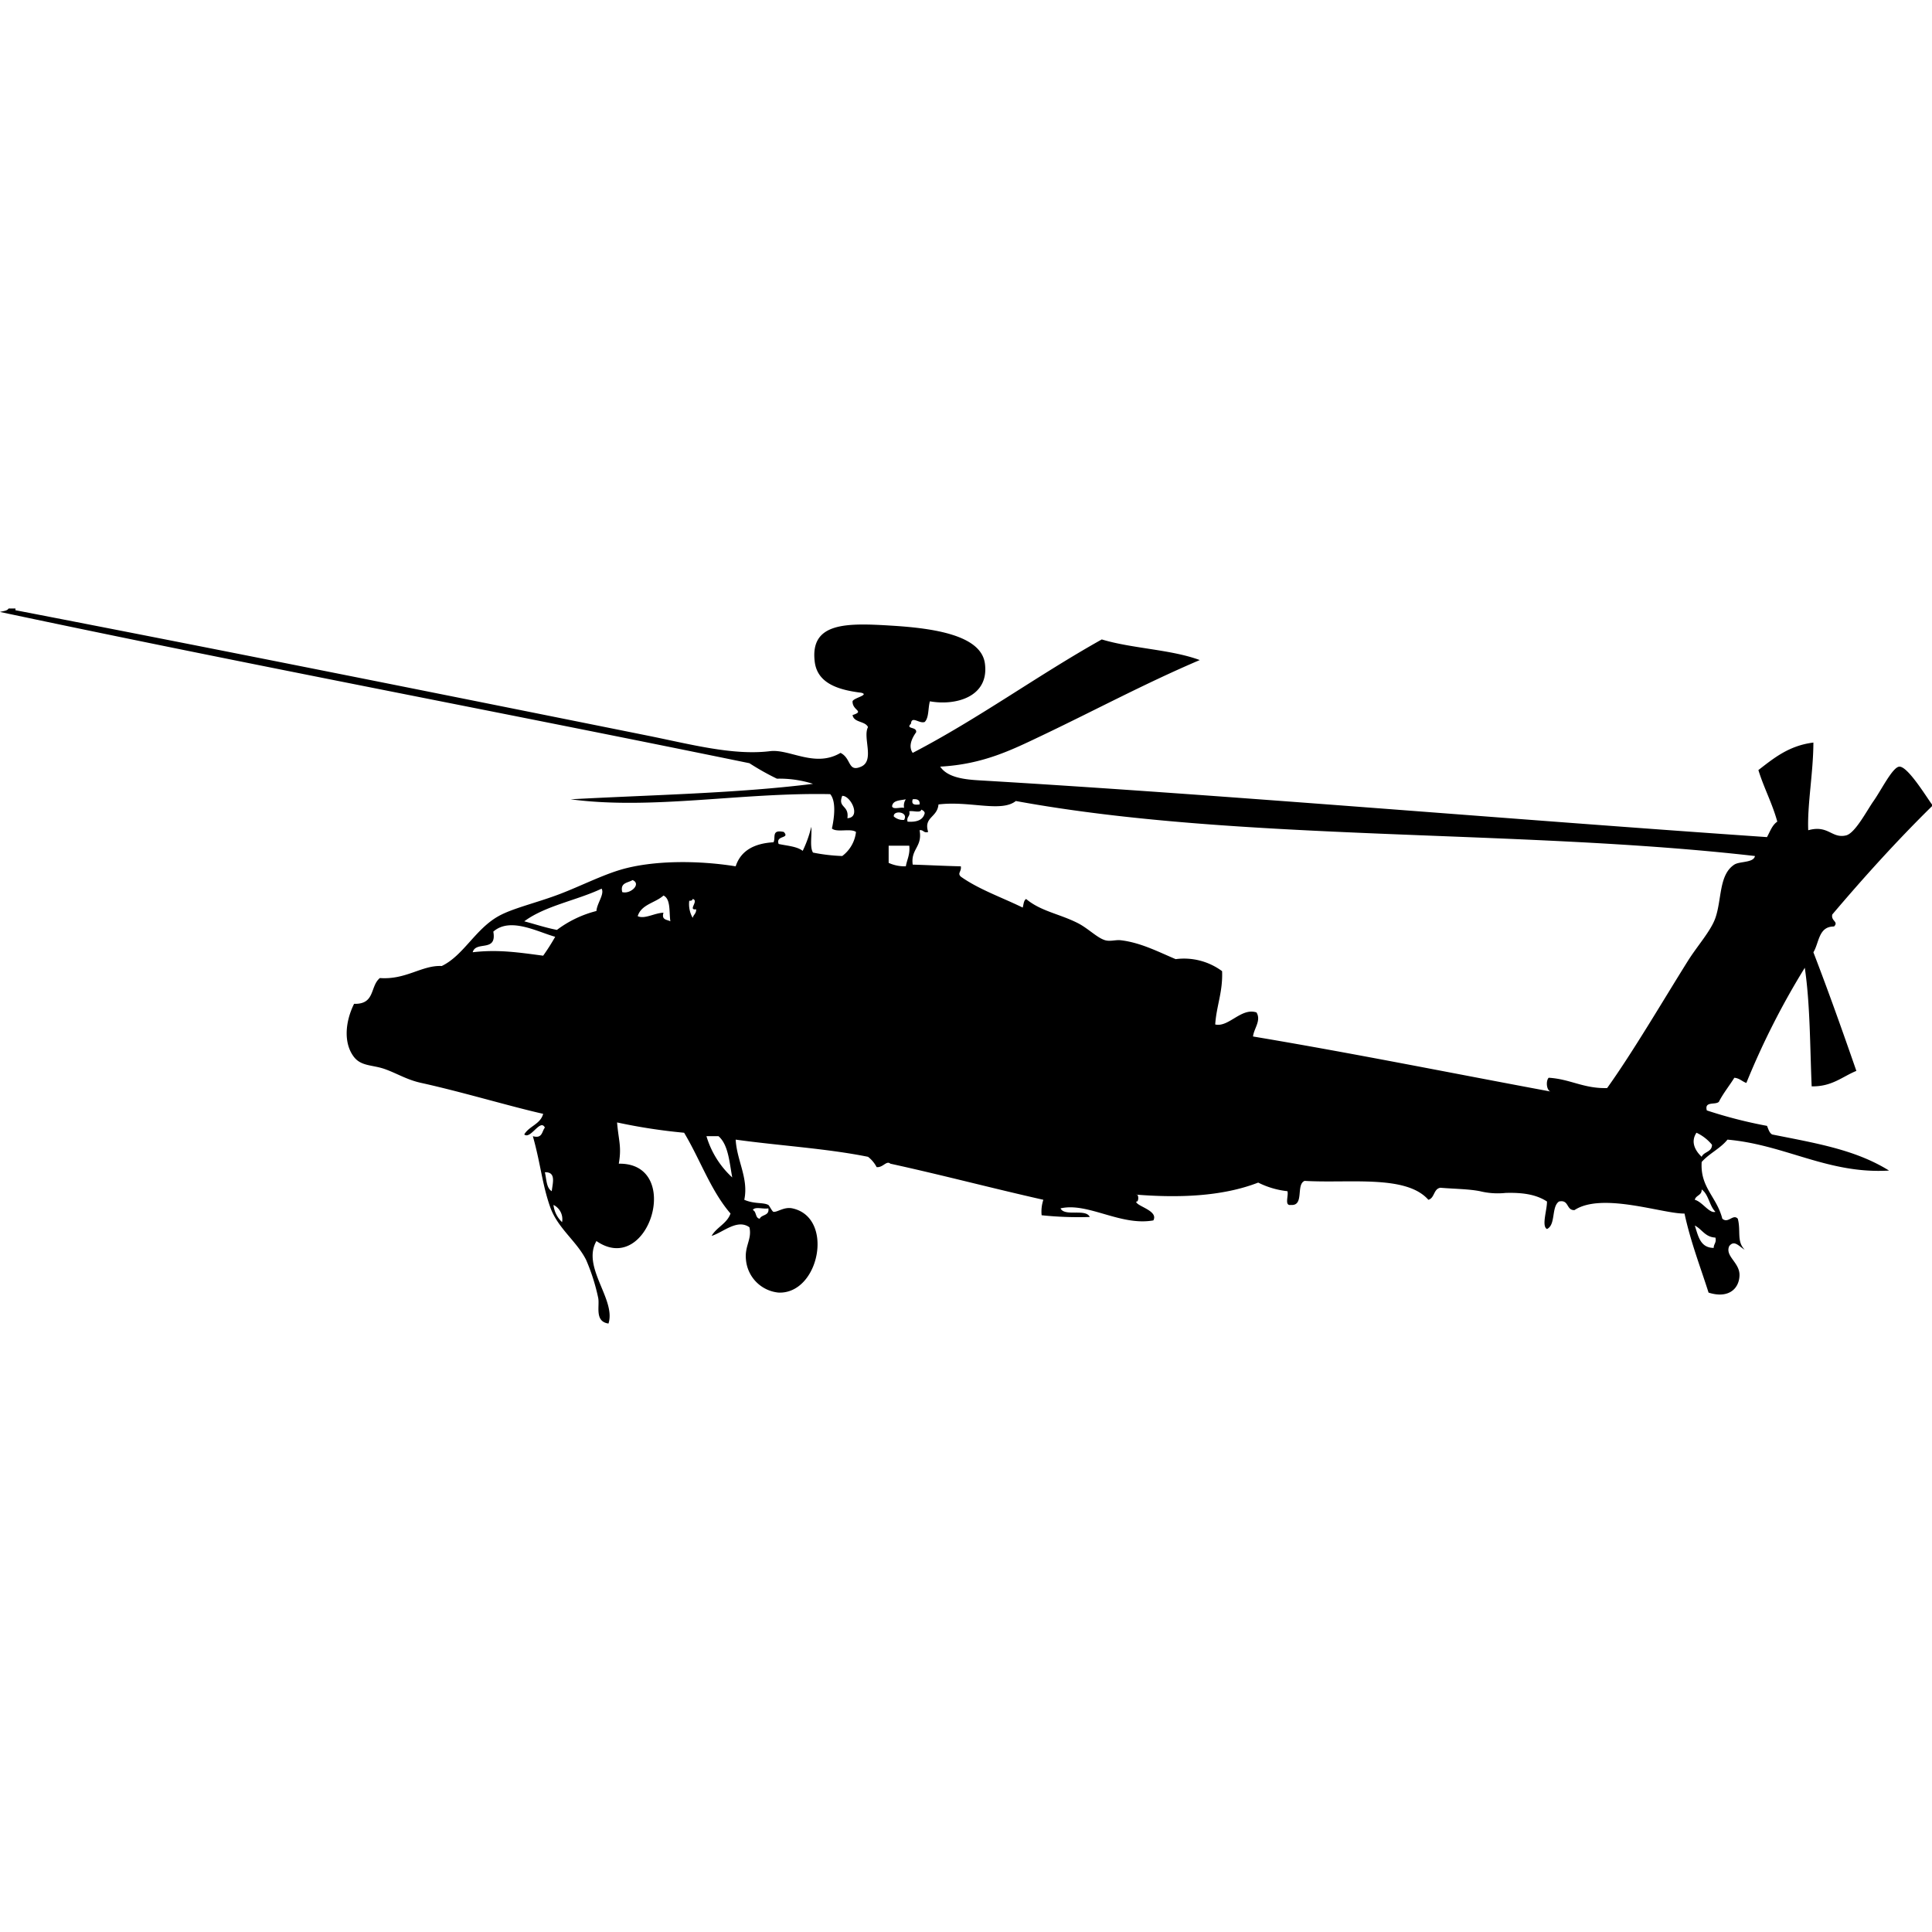 <?xml version="1.0" encoding="utf-8"?><!-- Uploaded to: SVG Repo, www.svgrepo.com, Generator: SVG Repo Mixer Tools -->
<svg fill="#000000" width="800px" height="800px" viewBox="0 -113.81 361.351 361.351" xmlns="http://www.w3.org/2000/svg">
  <g id="Group_11" data-name="Group 11" transform="translate(-413.508 -514.423)">
    <path id="Path_107" data-name="Path 107" d="M415.115,514.423H416.4v.322c38.253,7.392,79.165,15.6,118.307,23.469,7.9,1.59,15.907,3.746,22.826,2.893,3.668-.453,8.4,3.163,13.181.321,2.075,1.028,1.334,3.68,3.857,2.572,2.592-1.138.249-5.483,1.286-7.394-.544-1.171-2.634-.794-2.892-2.25,2.345-.764-.05-.809,0-2.573.179-.647,3.261-1.2,1.606-1.607-4.33-.531-8.186-1.777-8.679-5.787-.916-7.446,6-7.277,14.466-6.751,7.692.477,16.646,1.743,17.362,7.072.838,6.252-5.465,7.945-10.287,7.073-.359,1.252-.16,3.056-.966,3.858-1,.4-2.446-1.233-2.573.321-1.1,1.094,1.141.494.965,1.608-.589.83-1.6,2.5-.642,3.858,12.4-6.457,23.276-14.446,35.363-21.218,5.674,1.721,12.93,1.858,18.326,3.858-10.193,4.343-19.535,9.363-29.578,14.146-5.634,2.682-10.966,5.347-18.968,5.786,1.4,2.106,4.741,2.415,7.395,2.571,45.659,2.691,99.262,7.321,147.241,10.61.574-1.033.966-2.249,1.928-2.893-.945-3.449-2.5-6.283-3.535-9.645,2.9-2.239,5.712-4.575,10.287-5.144-.01,5.574-1.167,11.676-.965,16.4,3.769-1.06,4.376,1.6,7.073.965,1.7-.4,3.919-4.7,5.145-6.431,1.456-2.061,3.563-6.364,4.821-6.429,1.6-.083,5.178,5.855,6.108,7.072v.323c-6.537,6.427-12.694,13.239-18.646,20.253-.3,1.245,1.253,1.323.321,2.25-2.913-.021-2.759,3.027-3.857,4.823,2.8,7.266,5.44,14.705,8.037,22.182-2.661,1.09-4.544,2.957-8.36,2.894-.319-7.5-.28-15.365-1.286-22.184a144.958,144.958,0,0,0-10.929,21.541c-.8-.267-1.262-.881-2.25-.965-.944,1.521-2.058,2.872-2.894,4.5-.651.635-2.745-.173-2.25,1.608A86.492,86.492,0,0,0,744,611.19c.259.6.415,1.3.964,1.609,8.238,1.649,15.546,2.83,21.861,6.751-11.432.678-19.369-4.824-30.22-5.787-1.335,1.665-3.417,2.583-4.823,4.179-.311,4.777,2.794,6.459,3.859,10.61,1.106.977,2.005-.962,2.893,0,.611,2.261-.25,4.249,1.285,5.786-.972-.5-1.918-1.936-2.893-.644-.81,1.9,2,3.06,1.93,5.466-.078,2.572-2.138,4.382-5.787,3.215-1.554-4.877-3.357-9.5-4.5-14.788-3.95.094-15.405-4.051-20.574-.644-1.579.079-.981-2.018-2.9-1.607-1.467,1-.566,4.363-2.248,5.144-1.06-.525.032-3.594,0-5.144-2.175-1.424-4.856-1.68-7.717-1.607a14.007,14.007,0,0,1-4.822-.321c-2.107-.417-4.7-.418-7.394-.644-1.3.2-1.065,1.937-2.251,2.251-4.169-4.728-14.752-3.037-23.146-3.537-1.68.679.006,4.723-2.574,4.5-1.266.2-.378-1.765-.642-2.571a15.983,15.983,0,0,1-5.465-1.608c-6.815,2.641-15,2.872-22.827,2.251.522-.232.522,1.515,0,1.285-.057.874,4.235,1.682,3.216,3.537-6.156,1.1-12.242-3.431-17.36-2.252.762,1.6,4.739-.023,5.465,1.609a65.512,65.512,0,0,1-9-.322,6.969,6.969,0,0,1,.321-2.893c-9.621-2.167-18.938-4.637-28.612-6.75-.745-.652-1.369.766-2.571.641a5.8,5.8,0,0,0-1.609-1.929c-7.756-1.565-16.567-2.078-24.754-3.214.219,3.963,2.455,7.255,1.609,11.252,1.9.831,3.532.445,4.5.964.178.095.717,1.251.963,1.286.738.1,1.972-.981,3.538-.644,7.886,1.707,5.054,16.036-2.573,15.754a6.765,6.765,0,0,1-6.109-6.108c-.3-2.612,1.157-3.852.643-6.109-2.284-1.647-4.985,1-7.072,1.608.939-1.632,2.861-2.282,3.536-4.179-3.681-4.249-5.7-10.155-8.68-15.111a105.744,105.744,0,0,1-12.538-1.928c.3,3.52.874,4.5.322,7.717,12.085-.2,5.633,21.268-4.181,14.466-2.816,4.887,3.711,10.941,2.251,15.431-2.67-.387-1.6-3.309-1.928-4.822a37.241,37.241,0,0,0-2.25-7.073c-1.794-3.562-5.341-5.915-6.752-9.967-1.485-4.262-1.779-8.111-3.215-13.181,1.8.516,1.674-.9,2.25-1.608-.859-1.745-2.672,2.289-3.858,1.288.9-1.569,3.025-1.906,3.537-3.859-6.185-1.39-15.187-4.108-22.825-5.786-2.657-.584-4.442-1.741-6.752-2.573-2.282-.821-4.414-.5-5.787-2.25-1.994-2.542-1.693-6.561,0-9.966,3.991.112,2.941-3.265,4.823-4.822,4.906.358,7.855-2.436,11.572-2.251,4.054-1.945,6.26-6.887,10.611-9.322,2.669-1.5,7.266-2.525,11.572-4.18,3.8-1.461,7.746-3.458,11.252-4.5,5.9-1.755,14.311-1.809,21.54-.643.95-2.909,3.429-4.287,7.073-4.5.474-.86-.471-2.446,1.929-1.93,1.223,1.318-1.577.561-.964,2.25,1.585.344,3.415.442,4.5,1.287a22.056,22.056,0,0,0,1.607-4.5c.147,1.567-.337,3.767.32,4.822a33.5,33.5,0,0,0,5.466.643,6.517,6.517,0,0,0,2.572-4.5c-.985-.728-3.582.154-4.5-.643.484-2.219.784-5.13-.322-6.429-16.576-.347-33.346,2.99-48.544.964,15.239-.834,31.051-1.1,45.328-2.893a20.744,20.744,0,0,0-6.751-.964,47.923,47.923,0,0,1-5.143-2.894c-46.592-9.561-93.848-18.456-140.168-28.291C414.081,514.889,414.844,514.9,415.115,514.423ZM572,553.645c2.635-.148.613-4.246-.966-4.179C570.137,551.752,572.365,551.156,572,553.645Zm8.357-2.25c.139.718,1.584.13,2.251.32a2.088,2.088,0,0,1,.322-1.607C581.875,550.337,580.513,550.26,580.359,551.4Zm5.144-.323c.1-.847-.444-1.054-1.285-.964C583.894,551.181,584.663,551.162,585.5,551.072Zm117.986,53.689c-.735-.268-.881-1.975-.321-2.572,4.044.242,6.521,2.05,10.931,1.929,4.745-6.618,10.411-16.283,15.11-23.79,1.754-2.8,4.3-5.6,5.143-8.036,1.21-3.48.632-8.075,3.537-9.968.991-.646,3.628-.309,3.857-1.607-44.418-5.09-96.394-2.622-138.239-10.288-2.732,2.181-8.659-.076-14.467.643-.222,2.483-2.821,2.336-1.929,5.144-.909.266-.833-.453-1.608-.321.574,3.146-1.679,3.465-1.285,6.429,3.244.1,5.259.226,9,.323.161,1.011-.7,1.256,0,1.928,3.384,2.4,7.691,3.883,11.572,5.786.18-.571.167-1.335.643-1.607,2.725,2.289,6.206,2.766,9.645,4.5,1.939.979,3.666,2.8,5.144,3.215.96.273,1.969-.109,2.893,0,3.725.435,6.994,2.148,10.287,3.536a11.973,11.973,0,0,1,8.682,2.25c.153,3.906-1.053,6.45-1.287,9.967,2.5.6,4.867-3.2,7.717-2.25.937,1.514-.5,3.035-.644,4.5C666.511,597.588,686.044,601.523,703.489,604.761Zm-119.914-52.4c.234.983-.555.945-.322,1.929,1.73.122,2.915-.3,3.215-1.608-.068-.361-.357-.5-.643-.643C585.685,552.755,584.24,552.168,583.575,552.359Zm-2.894.963a2.623,2.623,0,0,0,1.929.644C583.508,552.4,580.518,552.11,580.681,553.322ZM579.717,562a7.245,7.245,0,0,0,3.215.644c.217-1.283.813-2.188.643-3.858h-3.858Zm-49.83,5.465c1.542.45,3.644-1.534,1.928-2.25C530.969,565.765,529.456,565.645,529.887,567.468Zm-18.326,5.465c2.035.539,3.958,1.188,6.109,1.609A20.794,20.794,0,0,1,525.063,571c.085-1.424,1.549-3.153.965-4.178C521.376,569.031,515.493,570.008,511.561,572.933Zm21.219-.963c1.286.616,3.157-.6,4.822-.644-.42,1.385.665,1.264,1.287,1.607-.257-1.78.094-4.166-1.287-4.822C536.088,569.489,533.452,569.748,532.78,571.97Zm9.645-2.894a5.17,5.17,0,0,0,.642,3.216c.138-.614.693-.809.643-1.609-1.639.223.6-1.6-.643-1.929C543,569,542.8,569.128,542.425,569.076Zm-36.651,5.786c.709,3.952-3.249,1.646-3.856,3.859,4.743-.56,8.606.04,13.18.642a40.053,40.053,0,0,0,2.251-3.536C514.033,574.908,508.935,572.074,505.774,574.862Zm226.005,42.115c.413-.98,1.926-.86,1.931-2.25a8.292,8.292,0,0,0-2.9-2.251C729.634,614.22,730.618,615.883,731.779,616.977Zm-181.318,3.858c-.537-2.891-.734-6.122-2.571-7.716h-2.251A17.011,17.011,0,0,0,550.461,620.835Zm-33.755,2.573c.168-1.529.86-3.624-1.287-3.538C515.728,621.169,515.687,622.818,516.706,623.408Zm217.646,3.857c-1.141-1.109-1.256-3.244-2.573-4.179.058,1.128-1.084,1.058-1.285,1.929C731.929,625.409,733.227,627.63,734.352,627.265Zm-215.717,1.929a2.968,2.968,0,0,0-1.608-3.215A5.184,5.184,0,0,0,518.635,629.194Zm36.97-.642c.355-.824,1.852-.508,1.609-1.931-.873.2-2.552-.407-2.9.322C555.028,627.2,554.737,628.455,555.6,628.552Zm178.425,5.465c-.007-.758.555-.948.322-1.93-1.947-.089-2.5-1.571-3.858-2.25C731.137,631.767,731.483,633.991,734.03,634.017Z" fill-rule="evenodd"/>
  </g>
</svg>